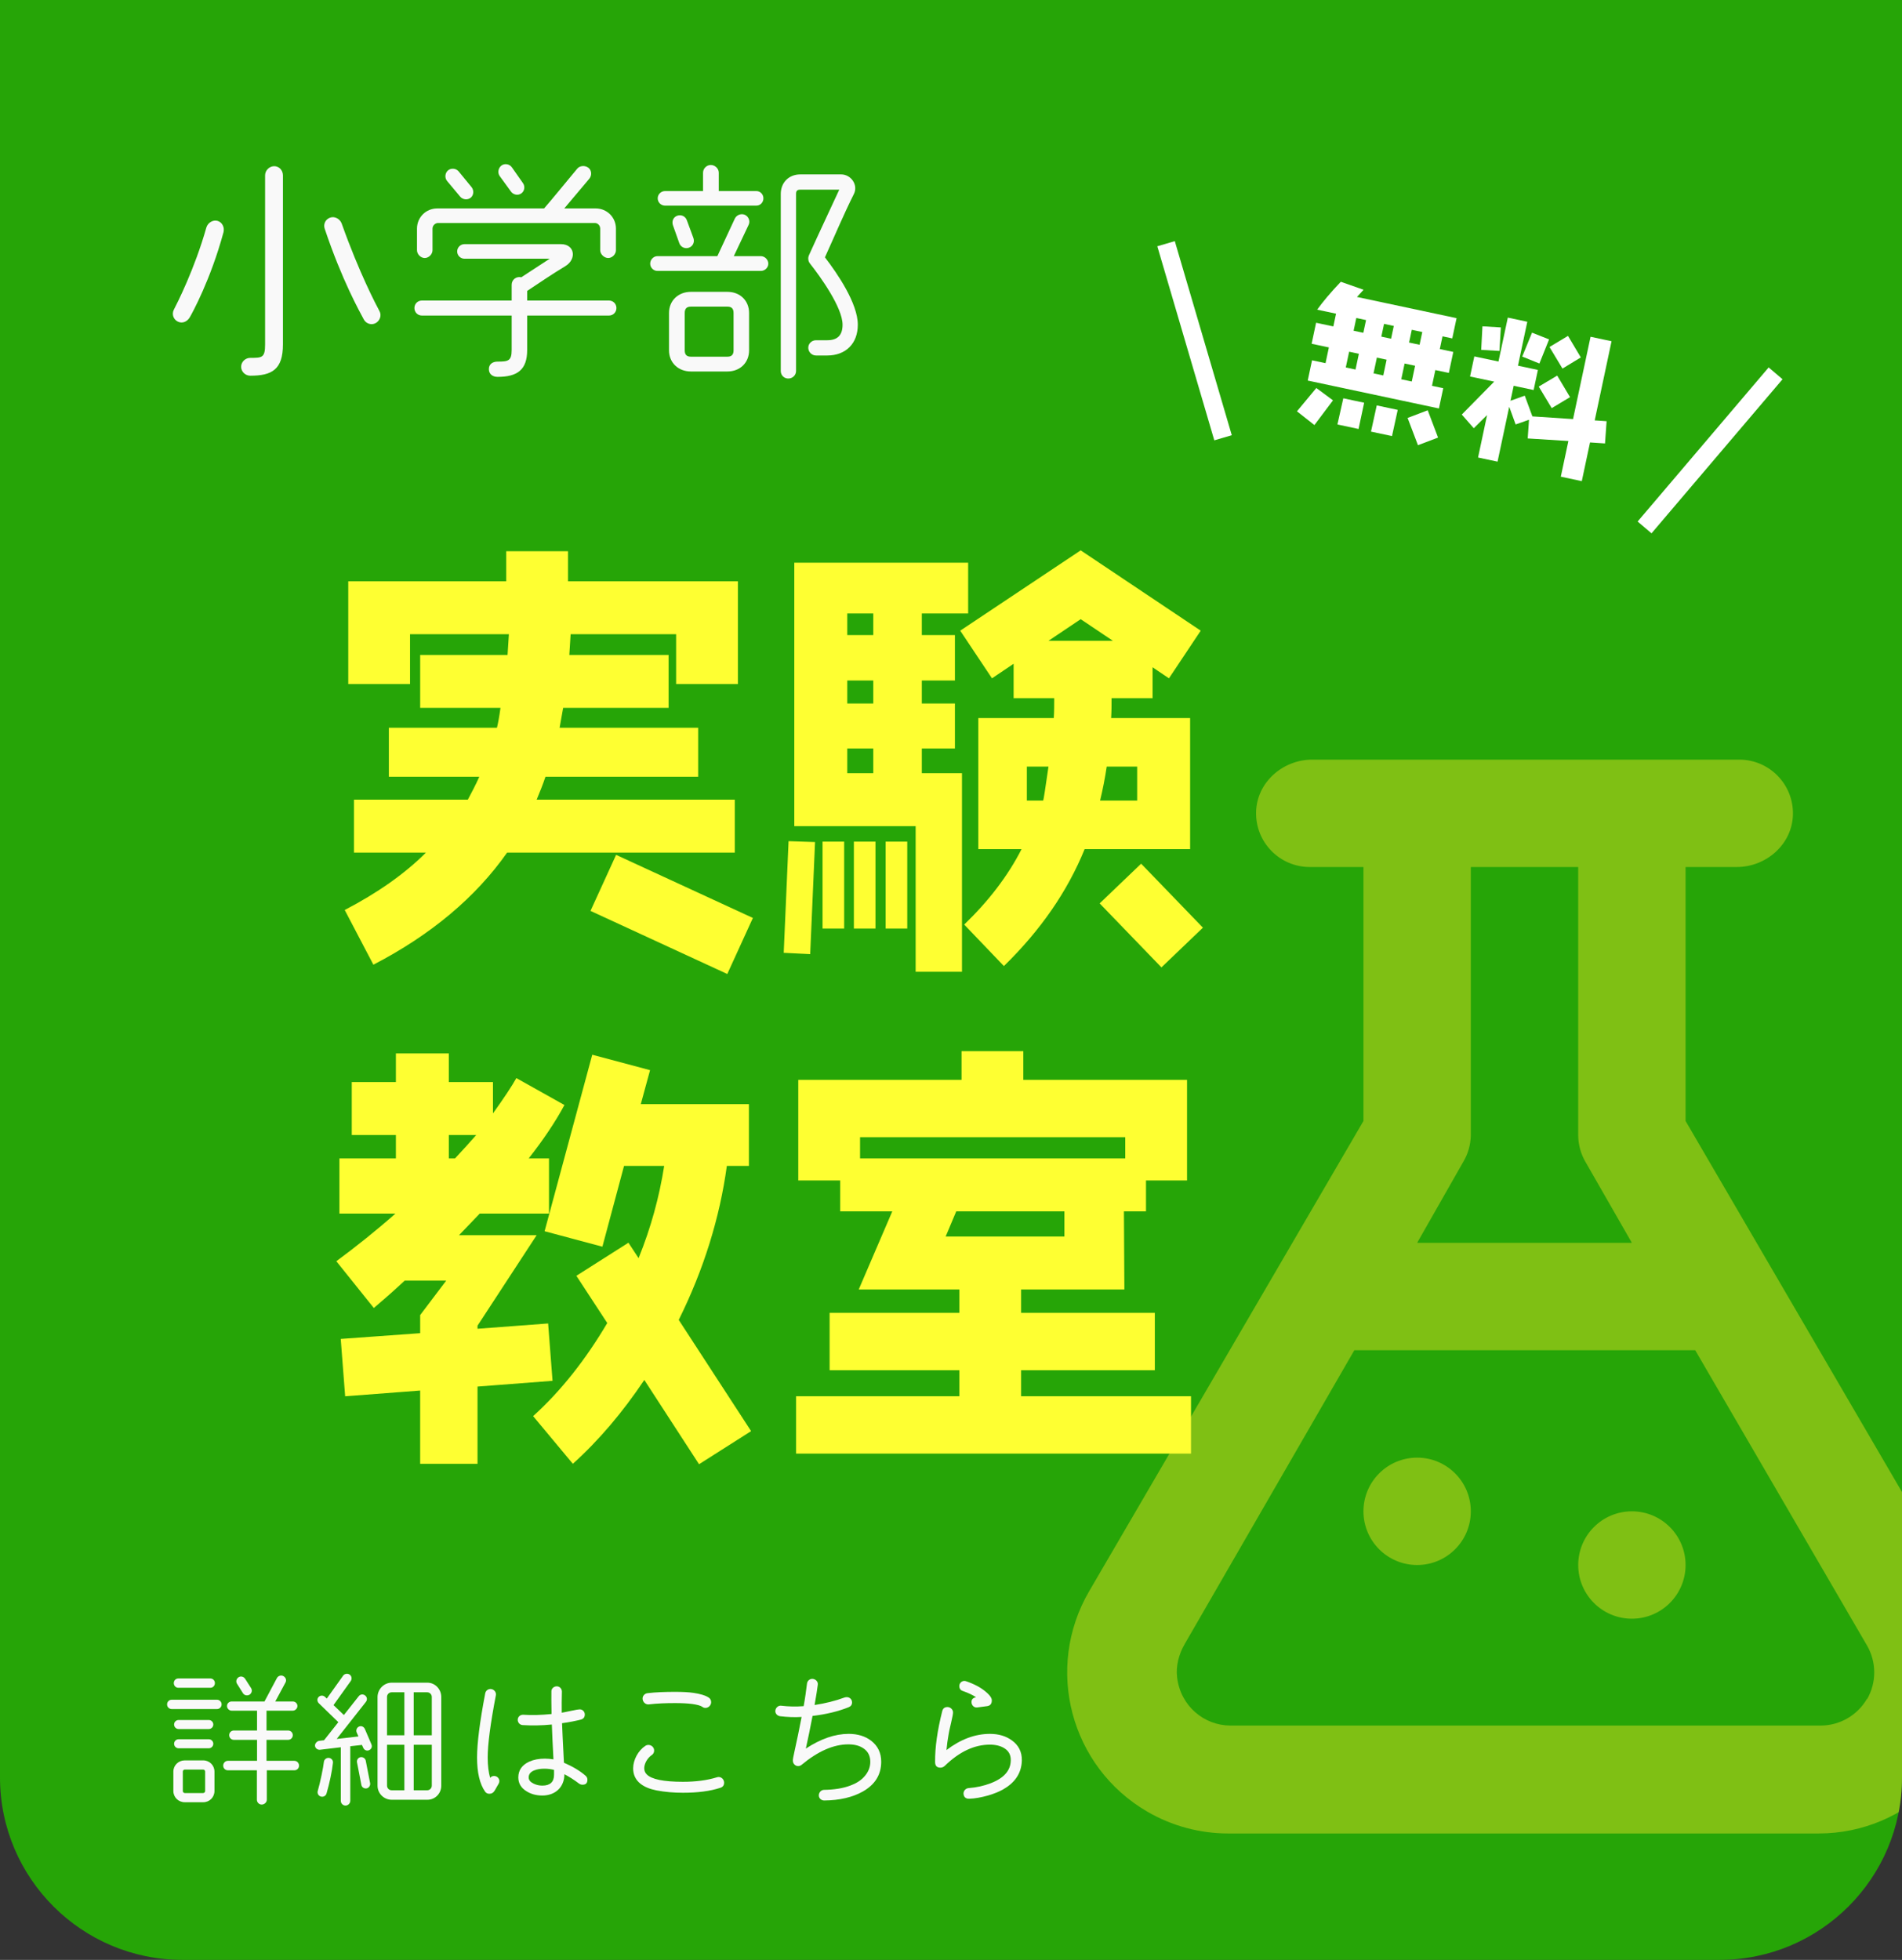 <?xml version="1.0" encoding="UTF-8"?><svg id="_レイヤー_2" xmlns="http://www.w3.org/2000/svg" xmlns:xlink="http://www.w3.org/1999/xlink" viewBox="0 0 208.819 215.154"><rect x="0" y="0" width="208.819" height="215.154" fill="#333333" stroke="none"/><defs><clipPath id="clippath"><path d="M16.862,3.167h195.125v208.79c0,.016-.013.029-.029.029H16.862c-11.054,0-20.029-8.975-20.029-20.029V23.196C-3.167,12.142,5.807,3.167,16.862,3.167Z" transform="translate(-3.167 211.987) rotate(-90)" style="fill:none; stroke-width:0px;"/></clipPath></defs><g id="_レイヤー_9"><path d="M16.862,3.167h195.125v208.79c0,.016-.013.029-.029.029H16.862c-11.054,0-20.029-8.975-20.029-20.029V23.196C-3.167,12.142,5.807,3.167,16.862,3.167Z" transform="translate(-3.167 211.987) rotate(-90)" style="fill:#26a507; stroke-width:0px;"/><g style="clip-path:url(#clippath);"><path d="M215.178,174.695l-30.116-51.628c-.002-.004-.004-.009-.004-.014v-27.845c0-.015.013-.028.028-.028h5.593c3.242,0,6.082-2.498,6.165-5.739.086-3.326-2.585-6.05-5.892-6.05h-46.882c-3.242,0-6.082,2.498-6.165,5.739-.086,3.326,2.585,6.05,5.892,6.05h5.866c.015,0,.028.013.028.028v27.845c0,.005-.001.01-.004.014l-30.116,51.628c-4.916,8.439-2.059,19.265,6.379,24.18,2.698,1.572,5.764,2.401,8.887,2.403h64.838c9.766-.007,17.677-7.93,17.67-17.697-.002-3.123-.832-6.189-2.403-8.887h.236ZM160.655,127.54c.52-.875.804-1.87.825-2.888v-29.444c0-.015.013-.028.028-.028h11.733c.015,0,.028.013.028.028v29.444c.011,1.038.295,2.055.825,2.947l5.045,8.8c.011.019-.003.042-.024.042h-23.481c-.021,0-.035-.023-.024-.042l5.045-8.859ZM204.981,186.484c-1.047,1.813-2.976,2.935-5.069,2.947h-64.838c-2.884-.017-5.457-2.14-5.838-5.275-.155-1.274.188-2.559.829-3.67l18.617-32.242c.005-.009.014-.014.024-.014h37.397c.01,0,.019.005.024.014l18.854,32.405c1.053,1.824,1.053,4.071-0,5.894v-.059ZM155.586,160.018c-3.255,0-5.894,2.639-5.894,5.894s2.639,5.894,5.894,5.894,5.894-2.639,5.894-5.894-2.639-5.894-5.894-5.894ZM179.164,165.912c-3.255,0-5.894,2.639-5.894,5.894s2.639,5.894,5.894,5.894,5.894-2.639,5.894-5.894-2.639-5.894-5.894-5.894Z" style="fill:#ffe629; opacity:.41; stroke-width:0px;"/></g><path d="M16.862,3.167h195.125v208.79c0,.016-.013.029-.029.029H16.862c-11.054,0-20.029-8.975-20.029-20.029V23.196C-3.167,12.142,5.807,3.167,16.862,3.167Z" transform="translate(-3.167 211.987) rotate(-90)" style="fill:none; stroke-width:0px;"/><path d="M20.826,34.849c-.283.464-.799.696-1.289.464-.49-.232-.696-.799-.464-1.289.36-.696,2.295-4.487,3.584-9.051.154-.516.722-.877,1.238-.722.516.155.773.722.645,1.238-1.419,5.235-3.456,8.922-3.714,9.361ZM31.063,37.815c0,2.759-1.212,3.43-3.584,3.43-.541,0-1.006-.438-1.006-.98,0-.541.465-.979,1.006-.979,1.289,0,1.625,0,1.625-1.47v-18.567c0-.541.464-1.005,1.005-1.005.542,0,.954.464.954,1.005v18.567ZM41.249,35.468c-.464.258-1.058.078-1.315-.413-.438-.825-2.398-4.306-4.28-9.928-.181-.516.077-1.058.593-1.238.516-.181,1.083.154,1.264.645,1.935,5.441,3.816,9,4.151,9.619.259.464.052,1.057-.412,1.315Z" style="fill:#f9f9f9; stroke-width:0px;"/><path d="M66.851,34.643h-8.974v3.791c0,2.166-1.083,2.939-3.25,2.939-.516,0-.954-.284-.954-.851,0-.567.438-.825.954-.825,1.135,0,1.548-.052,1.548-1.264v-3.791h-9.851c-.465,0-.825-.361-.825-.825,0-.464.36-.825.825-.825h9.851v-1.728c0-.567.516-.954,1.057-.825l3.121-2.037h-9.361c-.438,0-.799-.361-.799-.799,0-.438.36-.8.799-.8h10.599c1.521,0,1.754,1.65.464,2.424-1.418.851-2.811,1.805-4.177,2.708v1.057h8.974c.464,0,.825.361.825.825,0,.464-.361.825-.825.825ZM67.624,27.474c0,.438-.412.851-.851.851s-.877-.413-.877-.851v-2.373c0-.335-.258-.619-.593-.619h-17.2c-.336,0-.619.284-.619.619v2.373c0,.438-.413.851-.852.851-.438,0-.851-.413-.851-.851v-2.373c0-1.238.98-2.218,2.218-2.218h11.733c.929-1.057,2.166-2.604,3.636-4.358.284-.361.877-.387,1.238-.104.36.284.387.825.103,1.187l-2.759,3.275h3.455c1.238,0,2.218.98,2.218,2.218v2.373ZM51.765,20.537c.284.335.258.877-.077,1.161-.335.283-.877.232-1.16-.104l-1.444-1.728c-.283-.335-.232-.877.104-1.161.335-.284.877-.232,1.16.103l1.418,1.728ZM57.413,20.099c.258.361.181.877-.181,1.135-.36.258-.876.155-1.134-.207l-1.238-1.702c-.258-.361-.154-.903.206-1.161.361-.258.877-.155,1.135.207l1.212,1.728Z" style="fill:#f9f9f9; stroke-width:0px;"/><path d="M83.53,29.743h-11.346c-.438,0-.8-.361-.8-.799s.361-.825.8-.825h6.575l1.908-4.1c.181-.413.696-.619,1.109-.438.412.18.619.696.412,1.109l-1.624,3.43h2.965c.438,0,.825.387.825.825s-.387.799-.825.799ZM83.04,22.574h-10.031c-.438,0-.8-.361-.8-.799s.361-.799.8-.799h4.178v-2.012c0-.464.387-.851.851-.851s.877.387.877.851v2.012h4.126c.438,0,.773.361.773.799s-.335.799-.773.799ZM82.241,38.46c0,1.367-1.006,2.321-2.372,2.321h-4.023c-1.366,0-2.397-.954-2.397-2.321v-4.101c0-1.367,1.031-2.321,2.397-2.321h4.023c1.366,0,2.372.954,2.372,2.321v4.101ZM76.129,26.133c.154.438-.052.903-.49,1.058-.412.154-.902-.052-1.057-.49l-.696-1.96c-.155-.438.025-.902.464-1.057s.902.052,1.057.49l.723,1.959ZM80.538,34.359c0-.464-.206-.696-.67-.696h-4.023c-.464,0-.67.232-.67.696v4.101c0,.464.206.696.67.696h4.023c.464,0,.67-.232.67-.696v-4.101ZM90.802,39.027h-1.212c-.464,0-.851-.387-.851-.851,0-.464.387-.825.851-.825h1.237c1.161,0,1.677-.593,1.677-1.702,0-1.882-2.424-5.261-3.585-6.73-.206-.258-.231-.619-.103-.902,1.083-2.398,2.218-4.797,3.326-7.195h-4.28c-.336,0-.465.129-.465.464v19.444c0,.464-.387.825-.851.825s-.825-.361-.825-.825v-19.444c0-1.237.877-2.14,2.141-2.14h4.486c1.083,0,1.908,1.161,1.393,2.166-1.135,2.27-2.114,4.616-3.172,6.937,1.367,1.779,3.61,5.054,3.61,7.401,0,2.037-1.289,3.378-3.378,3.378Z" style="fill:#f9f9f9; stroke-width:0px;"/><path d="M23.818,187.619h-4.962c-.288,0-.512-.224-.512-.512s.224-.512.512-.512h4.962c.288,0,.513.224.513.512s-.225.512-.513.512ZM23.546,196.615c0,.688-.544,1.232-1.232,1.232h-2.033c-.688,0-1.248-.544-1.248-1.232v-2.129c0-.688.56-1.232,1.248-1.232h2.033c.688,0,1.232.544,1.232,1.232v2.129ZM23.098,185.282h-3.521c-.288,0-.496-.24-.496-.512s.208-.512.496-.512h3.521c.288,0,.496.24.496.512s-.208.512-.496.512ZM22.922,189.812h-3.313c-.272,0-.496-.224-.496-.496s.224-.496.496-.496h3.313c.271,0,.496.224.496.496s-.225.496-.496.496ZM22.922,191.925h-3.313c-.272,0-.496-.224-.496-.496s.224-.496.496-.496h3.313c.271,0,.496.224.496.496s-.225.496-.496.496ZM22.522,194.486c0-.128-.097-.224-.225-.224h-2c-.129,0-.225.096-.225.224v2.129c0,.128.096.224.225.224h2c.128,0,.225-.096.225-.224v-2.129ZM32.318,194.342h-3.025v3.233c0,.288-.272.528-.561.528s-.528-.24-.528-.528v-3.233h-3.185c-.288,0-.513-.224-.513-.512s.225-.528.513-.528h3.201v-2.305h-2.545c-.288,0-.513-.224-.513-.512s.225-.512.513-.512h2.545v-2.177h-2.785c-.272,0-.513-.24-.513-.512,0-.288.24-.497.513-.497h3.602l1.36-2.561c.128-.256.464-.368.721-.224.256.144.368.448.224.704l-1.12,2.081h1.921c.271,0,.512.208.512.497,0,.272-.24.512-.512.512h-2.882v2.177h2.369c.288,0,.513.224.513.512s-.225.512-.513.512h-2.369v2.305h3.058c.288,0,.512.24.512.528s-.224.512-.512.512ZM27.564,185.315c.16.24.08.56-.16.72-.24.144-.561.096-.721-.144l-.656-1.041c-.16-.24-.08-.56.16-.72s.561-.08.721.16l.656,1.024Z" style="fill:#f9f9f9; stroke-width:0px;"/><path d="M40.779,191.493c.112.256,0,.528-.256.64-.24.112-.528,0-.641-.256l-.144-.32-1.281.144v6.002c0,.272-.256.512-.527.512-.272,0-.513-.24-.513-.512v-5.89l-2.272.272c-.257.032-.528-.144-.561-.416-.032-.256.208-.528.464-.561l.528-.064,1.568-1.985-2.145-2.081c-.192-.192-.208-.496-.016-.688.191-.192.496-.192.688-.016l.209.192,1.792-2.513c.16-.224.496-.272.721-.112.224.16.272.48.112.704l-1.889,2.641,1.136,1.088,1.633-2.065c.176-.224.48-.256.704-.08.225.176.257.48.08.705l-3.201,4.065,2.385-.272-.191-.432c-.112-.24,0-.544.256-.656.256-.112.528.016.641.272l.72,1.681ZM35.849,196.887c-.08.272-.368.416-.624.336-.272-.08-.417-.352-.337-.625.272-.928.608-2.577.673-3.185.032-.272.288-.464.56-.432.272.032.465.272.433.544-.096.913-.368,2.209-.704,3.361ZM40.635,195.751c.048.256-.129.528-.385.576s-.528-.112-.576-.384l-.48-2.481c-.048-.256.129-.512.385-.56s.528.128.576.384l.48,2.465ZM48.446,196.039c0,.848-.672,1.537-1.521,1.537h-3.922c-.848,0-1.552-.688-1.552-1.537v-9.748c0-.848.704-1.568,1.552-1.568h3.922c.849,0,1.521.72,1.521,1.568v9.748ZM44.396,190.501v-4.722h-1.393c-.288,0-.512.224-.512.512v4.21h1.904ZM44.396,196.535v-4.994h-1.904v4.481c0,.288.224.512.512.512h1.393ZM47.406,190.501v-4.21c0-.288-.225-.512-.513-.512h-1.473v4.722h1.985ZM47.406,191.541h-1.985v4.994h1.473c.288,0,.513-.224.513-.512v-4.481Z" style="fill:#f9f9f9; stroke-width:0px;"/><path d="M54.313,196.567c-.144.24-.336.352-.592.352-.192,0-.353-.08-.465-.24-.592-.848-.88-2.097-.88-3.746,0-1.584.304-3.938.896-7.042.063-.32.368-.528.688-.464.319.064.544.368.479.688-.592,3.089-.896,5.362-.896,6.818,0,.896.097,1.649.272,2.241.112-.144.256-.208.433-.208.319,0,.576.256.576.56,0,.112-.032.208-.08.288l-.433.752ZM63.549,195.783c-.528-.4-1.057-.736-1.585-1.009,0,1.409-.992,2.337-2.417,2.337-.673,0-1.265-.16-1.761-.48-.593-.368-.881-.88-.881-1.505,0-.784.4-1.36,1.185-1.729.496-.224,1.072-.336,1.729-.336.32,0,.641.032.945.08-.08-1.553-.145-2.833-.177-3.826-1.104.112-2.177.128-3.201.064-.32-.016-.561-.288-.544-.608.016-.32.288-.544.608-.528.944.064,1.984.032,3.104-.08-.016-1.233-.031-2.065-.016-2.497,0-.304.272-.544.593-.544.319,0,.56.272.56.576-.016.816-.032,1.601-.016,2.321.096-.016.448-.08,1.04-.208.513-.112.816-.16.929-.16.32,0,.561.256.561.56s-.145.48-.417.56c-.56.144-1.248.288-2.08.4.016.624.096,2.081.208,4.338.992.432,1.792.912,2.385,1.44.128.112.192.256.192.432,0,.368-.177.544-.545.544-.144,0-.271-.048-.399-.144ZM60.828,194.294c-.336-.08-.672-.128-1.04-.128h-.017c-.399,0-.768.048-1.088.176-.433.16-.641.432-.641.784,0,.289.192.513.561.688.304.144.608.208.944.208.849,0,1.28-.4,1.28-1.185v-.544Z" style="fill:#f9f9f9; stroke-width:0px;"/><path d="M79.084,196.263c-1.12.368-2.48.544-4.098.544-1.008,0-1.969-.08-2.896-.256-.721-.144-1.312-.368-1.777-.736-.528-.416-.8-.992-.8-1.681,0-.944.56-1.969,1.345-2.481.096-.064.208-.096.336-.096.336,0,.624.272.624.608,0,.224-.096.4-.272.512-.448.304-.816.913-.816,1.44,0,.272.097.497.272.672.528.544,1.856.816,3.985.816,1.393,0,2.642-.16,3.729-.496.064-.016.129-.032.177-.032.336,0,.608.288.608.625,0,.288-.145.48-.417.56ZM77.116,187.379c-.208-.144-.576-.24-1.136-.32-.497-.064-1.121-.096-1.857-.096-.992,0-1.952.032-2.896.144-.337.032-.625-.224-.673-.56-.048-.336.208-.641.544-.672.944-.112,1.953-.144,3.025-.144.801,0,1.473.032,2.017.112.753.112,1.297.272,1.665.512.176.112.272.288.272.512,0,.336-.288.625-.624.625-.129,0-.24-.032-.337-.112Z" style="fill:#f9f9f9; stroke-width:0px;"/><path d="M94.717,196.679c-1.121.625-2.529.96-4.227.977-.319,0-.592-.24-.592-.56,0-.32.256-.608.576-.608,1.089-.016,2.049-.16,2.865-.464.656-.24,1.168-.56,1.553-.992.432-.48.656-1.024.656-1.617,0-.64-.24-1.137-.736-1.473-.433-.304-.992-.448-1.681-.448-1.617,0-3.329.752-5.138,2.257-.112.08-.225.128-.368.128-.305,0-.577-.256-.577-.592-.016-.08.049-.464.209-1.168.224-1.009.479-2.209.752-3.634-.784.048-1.568.016-2.369-.08-.32-.048-.561-.32-.512-.64.048-.32.336-.56.656-.512.784.096,1.601.112,2.448.048.16-.88.272-1.712.368-2.481.032-.32.337-.56.656-.512.32.048.576.32.528.641-.048.4-.16,1.152-.352,2.225,1.168-.176,2.272-.448,3.313-.832.079-.016.144-.032.224-.032.32,0,.576.256.576.576,0,.256-.128.432-.368.528-1.152.464-2.48.784-3.97.96-.24,1.28-.496,2.481-.736,3.585,1.633-1.073,3.201-1.617,4.706-1.617.992,0,1.825.256,2.481.768.72.561,1.088,1.329,1.088,2.289,0,1.425-.672,2.513-2.032,3.281Z" style="fill:#f9f9f9; stroke-width:0px;"/><path d="M111.548,195.222c-.336.464-.816.88-1.44,1.232-.433.24-.977.464-1.633.656-.752.208-1.425.336-2.049.353-.4.016-.608-.176-.641-.544-.016-.32.24-.608.561-.624.849-.064,1.665-.24,2.449-.544,1.44-.56,2.161-1.393,2.177-2.497.016-.592-.224-1.041-.721-1.345-.416-.256-.944-.384-1.568-.384-1.696,0-3.345.768-4.93,2.305-.145.144-.32.224-.496.224-.4,0-.593-.208-.593-.624-.016-1.633.257-3.49.784-5.586.08-.304.272-.448.576-.448.32,0,.608.272.608.592,0,.144-.063.512-.208,1.121-.176.72-.256,1.136-.271,1.249-.112.624-.192,1.2-.24,1.761,1.553-1.185,3.153-1.777,4.77-1.777.961,0,1.761.24,2.417.72.736.528,1.104,1.265,1.089,2.193-.017.736-.225,1.393-.641,1.969ZM108.891,186.675c0,.368-.176.576-.512.624l-1.104.145c-.305.032-.561-.192-.608-.497-.048-.352.128-.56.496-.624-.384-.256-.864-.48-1.457-.688-.256-.08-.384-.272-.384-.544,0-.304.24-.561.561-.561.048,0,.112.016.176.032.896.304,1.617.688,2.161,1.152.304.256.512.48.608.688.048.08.063.176.063.272Z" style="fill:#f9f9f9; stroke-width:0px;"/><path d="M74.23,75.096v-5.475h-11.579c-.049.775-.097,1.55-.146,2.277h10.9v5.813h-11.578l-.388,2.18h15.212v5.377h-16.763c-.29.872-.63,1.696-.969,2.519h21.753v5.814h-24.999c-3.439,4.893-8.333,9.011-14.679,12.305l-3.149-6.007c3.536-1.841,6.54-3.924,8.914-6.298h-7.896v-5.814h12.499c.436-.823.872-1.647,1.26-2.519h-9.932v-5.377h11.869c.097-.388.242-1.114.388-2.18h-8.817v-5.813h9.593c.048-.727.097-1.454.146-2.277h-10.853v5.475h-6.782v-11.288h17.344v-3.294h6.782v3.294h18.652v11.288h-6.782ZM79.849,106.925l-15.019-6.928,2.811-6.153,15.019,6.928-2.811,6.153Z" style="fill:#feff32; stroke-width:0px;"/><path d="M88.95,104.745l-2.906-.146.532-12.257,2.907.097-.533,12.306ZM101.206,67.344v2.374h3.634v4.99h-3.634v2.52h3.634v4.941h-3.634v2.713h4.409v21.801h-5.087v-15.987h-13.323v-28.923h19.088v5.571h-5.087ZM90.306,101.935v-9.544h2.374v9.544h-2.374ZM95.877,67.344h-2.858v2.374h2.858v-2.374ZM95.877,74.708h-2.858v2.52h2.858v-2.52ZM95.877,82.169h-2.858v2.713h2.858v-2.713ZM93.746,101.935v-9.544h2.373v9.544h-2.373ZM97.234,101.935v-9.544h2.374v9.544h-2.374ZM128.337,74.466l-1.793-1.211v3.391h-4.506c0,.727,0,1.454-.048,2.18h8.672v14.389h-11.579c-1.89,4.651-4.845,8.914-8.865,12.838l-4.36-4.554c2.664-2.567,4.796-5.329,6.298-8.284h-4.748v-14.389h8.285c.048-.727.048-1.454.048-2.18h-4.457v-3.779l-2.374,1.599-3.488-5.232,13.227-8.817,13.178,8.817-3.488,5.232ZM112.737,84.155v3.73h1.793c.049-.097.242-1.356.581-3.73h-2.374ZM118.648,67.974l-3.537,2.374h7.073l-3.536-2.374ZM127.513,106.199l-6.782-7.025,4.554-4.36,6.783,7.025-4.555,4.36ZM124.849,84.155h-3.343c-.194,1.308-.437,2.519-.727,3.73h4.069v-3.73Z" style="fill:#feff32; stroke-width:0px;"/><path d="M46.13,146.353v-1.986l2.858-3.779h-4.554c-.679.63-1.793,1.647-3.392,3.003l-4.118-5.135c2.229-1.647,4.409-3.391,6.492-5.232h-6.152v-6.056h6.201v-2.567h-4.845v-5.814h4.845v-3.149h5.813v3.149h4.845v3.44c1.211-1.696,2.083-3.004,2.567-3.876l5.28,2.956c-1.017,1.889-2.325,3.827-3.924,5.862h2.229v6.056h-7.606c-.581.629-1.356,1.405-2.276,2.374h8.526l-6.492,9.932v.339l7.752-.582.484,6.298-8.236.63v8.479h-6.298v-8.042l-8.235.63-.485-6.298,8.721-.63ZM49.957,127.168c.824-.872,1.599-1.744,2.326-2.567h-3.004v2.567h.678ZM71.371,117.478l-1.018,3.73h11.869v6.783h-2.422c-.775,5.668-2.52,11.336-5.281,16.908l7.945,12.209-5.717,3.634-6.007-9.253c-2.374,3.537-4.99,6.637-7.849,9.205l-4.36-5.232c3.052-2.762,5.766-6.201,8.139-10.222l-3.391-5.184,5.717-3.633,1.114,1.696c1.356-3.343,2.276-6.734,2.81-10.125h-4.408l-2.374,8.866-6.347-1.696,5.232-19.378,6.347,1.695Z" style="fill:#feff32; stroke-width:0px;"/><path d="M87.4,159.579v-6.298h17.925v-2.858h-14.243v-6.298h14.243v-2.568h-11.046l3.683-8.575h-5.717v-3.391h-4.603v-11.046h17.925v-3.149h6.783v3.149h17.974v11.046h-4.506v3.391h-2.423l.049,8.575h-11.336v2.568h14.679v6.298h-14.679v2.858h18.651v6.298h-43.359ZM123.54,124.842h-29.116v2.325h29.116v-2.325ZM116.855,132.981h-11.869l-1.163,2.762h13.032v-2.762Z" style="fill:#feff32; stroke-width:0px;"/><path d="M144.308,46.663l-1.916-1.509,2.126-2.559,1.83,1.353-2.04,2.715ZM157.585,40.625l-.367,1.729,1.234.263-.473,2.223-14.404-3.063.473-2.223,1.481.315.367-1.729-1.894-.403.49-2.305,1.894.403.298-1.399-2.074-.441c.611-.851,1.465-1.874,2.596-3.062l2.498.876c-.158.172-.401.431-.72.793l10.932,2.325-.473,2.223-1.07-.228-.298,1.399,1.481.315-.49,2.305-1.481-.315ZM146.834,46.598l.646-2.874,2.289.487-.613,2.881-2.321-.494ZM149.189,38.839l-1.069-.228-.367,1.729,1.069.228.367-1.729ZM149.977,35.136l-1.069-.228-.298,1.399,1.069.228.298-1.399ZM152.827,47.872l-2.306-.49.63-2.877,2.305.49-.629,2.877ZM152.236,39.487l-1.071-.228-.367,1.729,1.071.228.367-1.729ZM153.024,35.783l-1.071-.228-.298,1.399,1.071.228.298-1.399ZM155.363,40.152l-1.152-.245-.367,1.729,1.152.245.367-1.729ZM155.676,48.874l-1.137-2.994,2.21-.839,1.135,2.995-2.208.838ZM156.151,36.449l-1.152-.245-.298,1.399,1.152.245.298-1.399Z" style="fill:#fff; stroke-width:0px;"/><path d="M174.567,48.572l-.903,4.248-2.305-.49.833-3.918-4.466-.279.144-2.052-1.469.514-.705-1.94-1.281,6.025-2.14-.455.99-4.658-1.461,1.444-1.314-1.502,3.557-3.614-2.651-.563.469-2.206,2.651.563,1.026-4.823,2.139.455-1.025,4.823,2.189.466-.469,2.206-2.189-.466-.351,1.646,1.565-.562.84,2.278,4.462.294,1.923-9.037,2.305.49-1.849,8.691,1.306.089-.175,2.441-1.646-.11ZM162.619,38.409l.137-2.587,2.021.121-.152,2.583-2.006-.117ZM169.01,39.906l-1.885-.762,1.076-2.627,1.871.742-1.062,2.647ZM170.361,44.805l-1.423-2.367,2.027-1.204,1.407,2.364-2.012,1.207ZM171.543,40.462l-1.425-2.368,2.031-1.22,1.408,2.364-2.015,1.224Z" style="fill:#fff; stroke-width:0px;"/><line x1="128.02" y1="26.753" x2="134.277" y2="48.058" style="fill:none; stroke:#fff; stroke-miterlimit:10; stroke-width:2px;"/><line x1="194.941" y1="40.985" x2="180.556" y2="57.9" style="fill:none; stroke:#fff; stroke-miterlimit:10; stroke-width:2px;"/></g></svg>